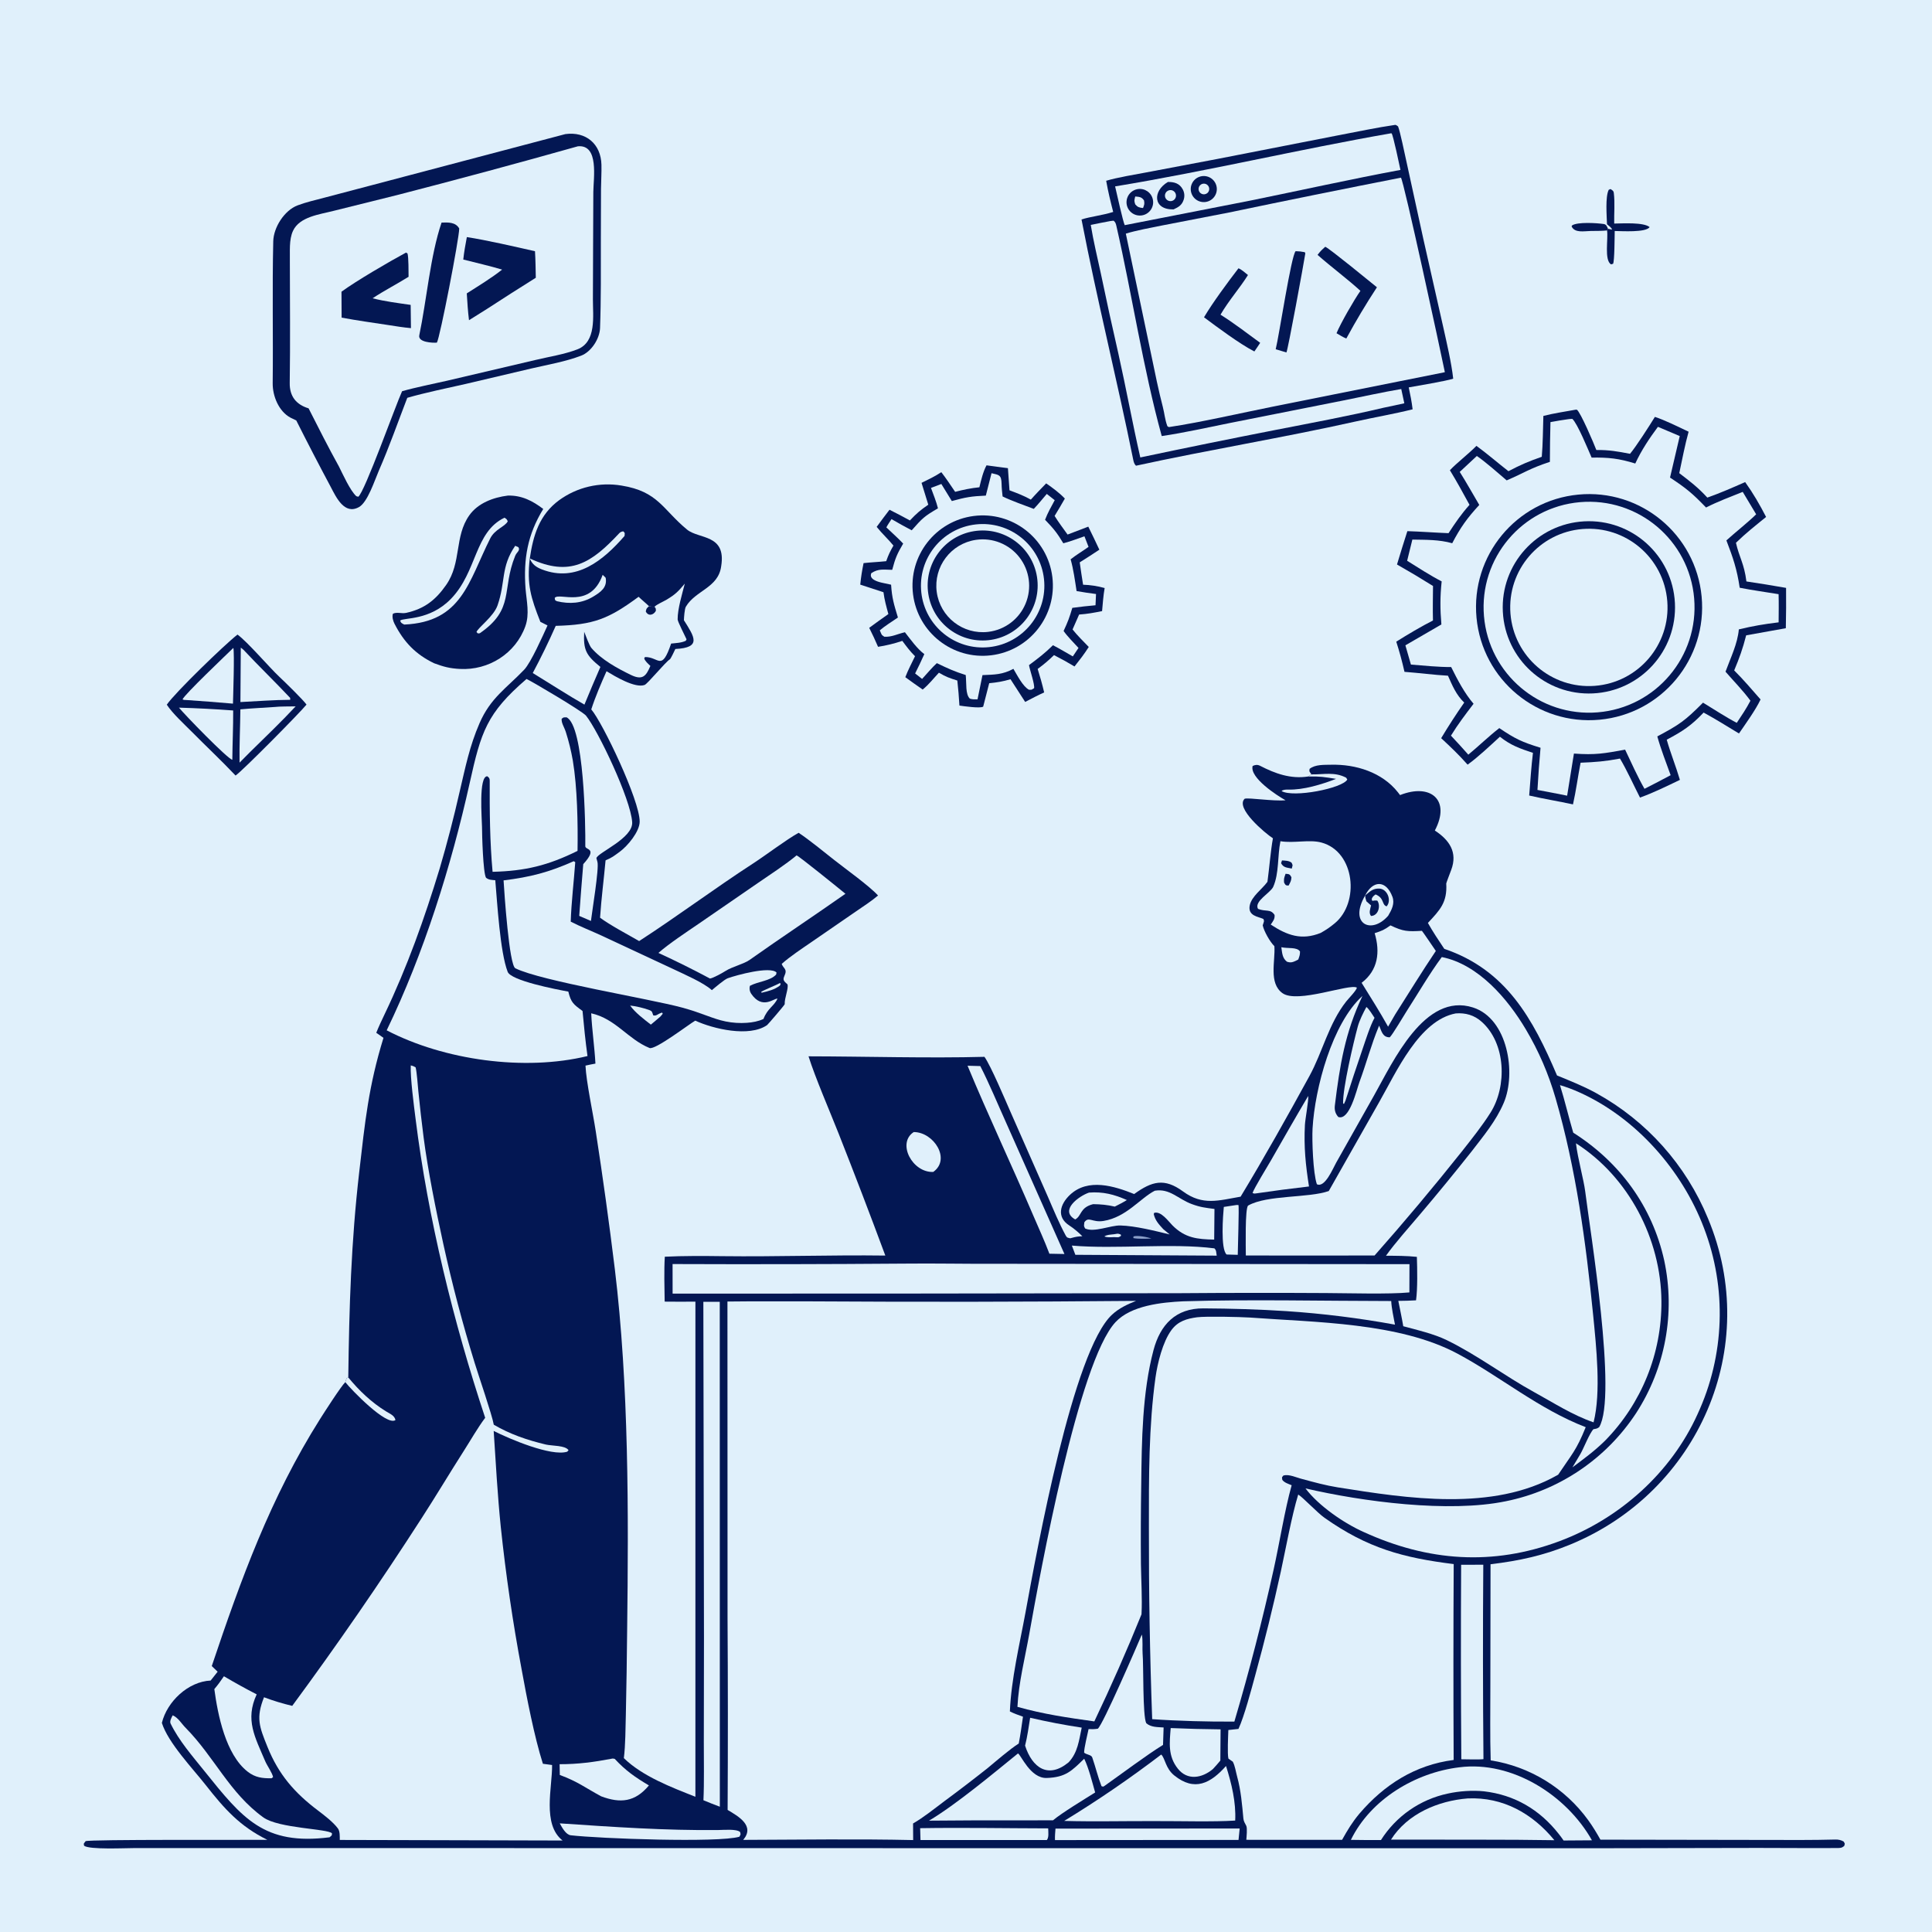 <svg xmlns="http://www.w3.org/2000/svg" style="display: block;" viewBox="0 0 2048 2048" width="1024" height="1024" preserveAspectRatio="none"><path transform="translate(0,0)" fill="rgb(224,240,251)" d="M0 0H2048V2048H0V0z"/><path transform="translate(0,0)" fill="rgb(3,23,83)" d="M561.598 591.974C565.24 567.435 571.634 545.716 592.731 530.205 611.808 516.372 635.648 510.796 658.881 514.731 697.768 521.016 702.334 539.966 728.297 561.381 740.811 571.702 770.092 565.975 764.479 600.257 761.446 623.267 737.151 625.798 727.002 643.2 725.701 645.419 725.058 654.315 724.979 657.47 736.04 675.065 744.178 686.542 715.901 687.958 715.026 689.842 711.039 698.319 710.093 698.896 705.281 701.83 686.567 724.855 683.326 726.065 673.16 729.862 651.595 716.746 642.936 711.531 637.281 724.205 631.012 738.773 626.774 751.999c12.051 14.067 51.414 96.422 51.311 118.954C678.037 881.5 665.375 896.854 656.577 903.183 650.729 907.39 649.268 908.877 641.935 912.01 640.098 932.101 637.392 952.846 636.082 972.785 646.166 980.35 665.822 990.878 677.523 997.574 717.833 971.476 757.89 941.527 798.275 915.328 811.931 906.469 833.393 890.131 846.566 882.805 856.732 889.398 874.143 903.557 884.441 911.718 896.14 920.988 921.561 939.125 930.762 949.273 924.137 954.998 914.926 960.935 907.554 966.015L860.27 998.572C850.552 1005.27 837.216 1014.06 828.636 1021.8 830.425 1026.86 835.006 1027.02 831.528 1034.46 829.308 1039.22 831.378 1040.25 834.752 1043.47 836.124 1047.82 831.473 1058.06 831.815 1064.48 831.857 1065.28 813.945 1086.09 813.14 1086.65 794.142 1099.83 755.862 1090.61 736.998 1081.92 729.865 1086.05 694.378 1113.32 688.502 1110.92 665.455 1101.52 652.74 1079.97 626.698 1074.13 627.557 1092 630.241 1109.84 631.187 1127.46 627.847 1128.11 623.896 1128.78 620.648 1129.59 621.409 1146.76 628.601 1180 631.486 1198.96 639.005 1247.59 645.755 1296.33 651.735 1345.17c14.932 123.4 14.603 258.41 13.068 382.57C664.53 1757.69 664.07 1787.63 663.425 1817.58 663.048 1831.71 663.038 1850 661.306 1863.7 681.151 1882.99 711.616 1894.57 737.151 1904.64L737.172 1379.79C726.527 1379.8 715.161 1379.99 704.576 1379.77 704.344 1365.43 703.829 1346.36 704.73 1332.17 724.461 1331.2 745.966 1331.34 765.766 1331.59 823.205 1332.29 881.104 1330.19 938.482 1330.95 922.395 1287.58 905.856 1244.37 888.867 1201.34 879.91 1178.65 864.071 1142.05 857.075 1119.75 916.823 1119.85 984.606 1121.87 1043.56 1120.28 1050.22 1129.56 1065.68 1166.15 1070.92 1178.08l39.97 90.73C1116.61 1282.08 1122.76 1296.89 1129.67 1309.66 1131.11 1312.32 1131.91 1311.99 1134.51 1312.66L1135.68 1312.33C1140.67 1310.95 1142.19 1310.76 1147.33 1310.41 1143.25 1306.46 1138.33 1302.14 1133.6 1299.12 1119.66 1290.21 1123.67 1276.49 1134.25 1266.54 1153.38 1248.56 1181.28 1257.27 1202.26 1265.73 1221.02 1252.21 1234.21 1248.39 1254.04 1262.97 1275 1278.37 1292 1272.48 1315.1 1268.52 1340.41 1226.65 1364.53 1183.66 1387.99 1140.76 1402.13 1114.91 1408.39 1085.23 1427.07 1061.55 1429.41 1058.59 1438.36 1049.46 1438.3 1046.9 1430.56 1042.37 1375.27 1064.17 1359.45 1052.77 1344.67 1042.13 1352.02 1018.87 1350.91 1003 1346.1 998.252 1339.87 987.162 1338.53 980.905 1339.61 977.104 1340.54 976.664 1339.19 974.109 1333.96 971.64 1322.4 971.035 1324.83 959.587 1326.85 950.055 1337.79 942.7 1343.55 934.763 1345.52 920.251 1346.86 902.461 1349.35 888.635 1341.2 883.359 1309.05 856.5 1319.42 846.683 1324.05 845.37 1349.61 849.54 1362.73 848.312 1353.61 843.289 1324.49 824.354 1327.84 811.968 1330.51 810.668 1333.01 810.36 1335.82 811.813 1351.62 819.982 1368.14 826.011 1386.74 823.115L1390.17 820.89C1387.86 817.274 1387.79 818.405 1388.21 815.045 1394.24 810.213 1403.73 810.831 1411.11 810.65 1437.27 810.009 1465.17 818.706 1481.84 839.856 1482.61 840.836 1483.37 841.823 1484.11 842.818 1516.59 829.951 1538.09 848.01 1520.99 880.383 1536.39 890.486 1545.37 903.434 1538.33 922.195 1537.63 924.055 1533.05 936.002 1533.08 936.526 1534.29 956.777 1526.31 964.718 1513.63 978.361 1519.14 988.141 1524.79 996.495 1531 1005.82 1596.62 1028.1 1624.91 1079.82 1650.5 1140.03 1665 1145.99 1678.28 1151.22 1692.06 1158.77 1745.51 1188.2 1787.29 1235.01 1810.48 1291.45 1867.73 1428.17 1800.33 1581.39 1664.66 1637.23 1636.16 1648.96 1610.37 1654.51 1580.03 1658.18L1579.84 1787.72C1579.86 1813.03 1579.4 1840.92 1580.19 1866.05 1621.79 1872.61 1659.04 1895.5 1683.69 1929.63 1688.58 1936.42 1692.44 1942.86 1696.53 1950.12L1872.97 1950.41C1897.06 1950.44 1921.46 1950.66 1945.54 1949.99 1948.72 1949.9 1951.62 1950.5 1954.37 1952.14 1955.93 1955.15 1955.78 1953.63 1954.91 1956.85 1952.13 1959.04 1950.96 1958.96 1946.65 1958.99 1919.01 1959.19 1891.11 1958.88 1863.48 1958.88L1685.83 1959.22 584.01 1959.07 245.24 1959.01 142.185 1959.04C132.603 1959.05 94.646 1960.86 89.13 1956.55 88.623 1953.42 88.482 1955.02 90.737 1951.72 94.905 1949.72 262.41 1950.56 283.331 1950.28 254.252 1935.92 237.997 1917.57 218.215 1892.4 204.274 1874.65 178.216 1847.48 171.585 1826.35 177.139 1803.65 199.466 1782.57 223.286 1781.45L230.705 1772.09 224.487 1766.09C255.476 1673.88 286.713 1587.6 339.081 1504.53 343.42 1497.65 361.628 1469.28 366.044 1465.13L367.401 1461.01 369.191 1460.13C370.152 1385.48 372.2 1316.79 380.794 1242.41 386.951 1189.13 390.611 1151.74 406.498 1100.18 404.118 1098.39 401.334 1096.53 398.861 1094.81 401.319 1088.54 404.763 1081.27 407.695 1075.14c24.039-50.24 42.22-101.354 58.413-154.561C474.02 893.66 481.075 866.497 487.261 839.131c6.101-25.85 10.485-48.182 21.058-72.491C520.084 739.59 536.718 729.72 555.662 709.896 562.804 702.423 575.511 673.731 580.396 663.025L572.821 659.184C562.727 633.679 558.32 619.378 561.598 591.974z"/><path transform="translate(0,0)" fill="rgb(224,240,251)" d="M561.598 591.974C604.351 611.98 627.015 596.723 656.408 565.26 657.608 563.975 659.033 563.416 660.755 563.257 662.866 565.694 662.19 564.224 662.057 568.123c-22.35 25.675-51.02 49.694-87.6 35.487C568.292 601.216 564.078 598.202 561.598 591.974z"/><path transform="translate(0,0)" fill="rgb(224,240,251)" d="M1390.17 820.89C1403.47 821.05 1414.79 817.971 1427 824.402L1428.18 826.387C1422.82 835.736 1370.96 845.884 1358.53 838.561 1359.86 837.053 1363.44 836.928 1365.64 836.992 1381.75 837.456 1401.11 831.526 1416.28 825.634 1403.86 823.688 1399.16 822.845 1386.74 823.115L1390.17 820.89z"/><path transform="translate(0,0)" fill="rgb(224,240,251)" d="M366.044 1465.13 367.401 1461.01 369.191 1460.13C380.69 1474.16 394.007 1486.81 409.395 1496.22 413.503 1498.73 418.215 1500.52 419.206 1505.3 409.97 1512.19 371.984 1472.83 366.044 1465.13z"/><path transform="translate(0,0)" fill="rgb(224,240,251)" d="M860.451 1379.5C975.055 1380.21 1089.66 1380.04 1204.26 1378.99 1195.07 1382.64 1186.34 1386.69 1178.96 1393.45 1137.4 1431.52 1099.17 1643.53 1087.12 1709.01 1080.86 1743.03 1071.96 1779.76 1070.51 1814.16 1074.81 1816.44 1079.79 1818.07 1084.4 1819.76 1083.03 1829.31 1081.76 1838.73 1079.92 1848.21 1070.71 1853.97 1055.94 1866.8 1046.95 1874.24 1031.89 1886.18 1016.63 1897.85 1001.17 1909.26 991.009 1916.9 978.583 1926.87 967.885 1932.95L967.993 1950.55C908.908 1949.24 847.053 1950.13 787.825 1950.35 800.572 1935.34 782.659 1925.38 771.306 1918.6 771.68 1850.74 771.654 1782.88 771.228 1715.02L771.122 1379.67C800.732 1379.3 830.806 1379.53 860.451 1379.5z"/><path transform="translate(0,0)" fill="rgb(224,240,251)" d="M1269 1396.35C1278.81 1395.16 1313.97 1395.96 1325.04 1396.65 1393.87 1401.79 1482.84 1401.77 1544.85 1434.85 1590.08 1458.99 1631.3 1493.78 1680.92 1512.87 1670.9 1537.68 1666.4 1541.2 1651.74 1563.21L1650.68 1563.82C1582.3 1602.48 1492.14 1588.47 1417.97 1576.65 1405.46 1574.66 1393.02 1571.24 1380.79 1567.93 1374.17 1566.32 1366.79 1562.49 1360.52 1564.06 1358.45 1566.66 1358.94 1565.18 1359.3 1568.75 1361.64 1571.79 1365.57 1572.88 1369.22 1574.41 1362.03 1599.89 1356.15 1636.6 1350.17 1663.49 1338.15 1717.78 1324.25 1771.63 1308.48 1824.95 1281.88 1825.19 1248.08 1824.28 1221.36 1822.38 1218.9 1754.45 1217.74 1686.48 1217.88 1618.5 1217.82 1566.58 1217.68 1511.69 1224.88 1460.17 1227.01 1444.95 1232.5 1422.52 1241.77 1409.93 1248.74 1400.47 1258.01 1397.85 1269 1396.35z"/><path transform="translate(0,0)" fill="rgb(224,240,251)" d="M435.42 1129.37C438.081 1130.09 438.211 1130.05 440.561 1131.42 441.9 1136.3 442.912 1151.32 443.499 1157.13 445.115 1173.19 446.946 1189.24 448.99 1205.26c4.572 35.47 13.224 77.97 20.924 113.27C479.232 1361 490.312 1403.06 503.125 1444.61 507.107 1457.7 521.622 1499.78 523.431 1510.24 540.766 1520.44 559.129 1526.61 578.598 1531.27 584.927 1532.78 599.484 1532.05 602.688 1537.32L601.254 1538.87C584.297 1544.18 539.823 1525.21 523.328 1516.85 525.555 1550.9 527.376 1584.48 530.831 1618.45 536.163 1669.07 543.532 1719.46 552.918 1769.49 558.338 1799.29 566.352 1840.99 575.495 1869.67L585.239 1870.98C585.574 1894.47 574.502 1933.93 596.36 1951.02L450.75 1950.64 360.187 1950.42C360.135 1946.49 360.45 1941.28 358.181 1938.21 353.238 1931.52 343.781 1924.28 337.207 1919.32 312.107 1900.39 295.337 1881.07 283.489 1851.67 274.898 1830.35 271.141 1821.13 279.856 1799.17 289.623 1802.85 299.617 1805.89 309.775 1808.28c47.702-64.72 93.354-130.92 136.888-198.51C462.071 1585.99 476.541 1561.65 491.8 1537.78 499.17 1526.25 506.149 1513.84 514.313 1502.92c-33.558-101.05-60.679-211.53-73.815-317.14C438.768 1171.87 434.832 1142.51 435.42 1129.37z"/><path transform="translate(0,0)" fill="rgb(224,240,251)" d="M1376.16 1584.28C1380.76 1586.89 1396.36 1603.51 1403.99 1608.9 1449.54 1641.06 1487.28 1651.34 1540.99 1657.99 1540.6 1727.2 1540.59 1796.42 1540.94 1865.64 1500.26 1870.8 1467.25 1891.83 1440.97 1922.62 1433.23 1931.93 1428.53 1939.81 1422.66 1950.3L1321.15 1950.27C1321.38 1947.14 1322.33 1938.13 1321.13 1935.48 1319.8 1932.96 1318.31 1930.69 1318.04 1927.77 1316.64 1912.71 1315.44 1897.91 1311.41 1883.25 1310.01 1878.14 1309.25 1872.19 1306.84 1867.48 1306.84 1867.47 1302.56 1864.48 1302.18 1864.21 1300.92 1859.31 1301.89 1840.1 1302.1 1833.89L1312.83 1832.72C1319.09 1819.09 1326.41 1791.18 1330.52 1776.12 1340.56 1739.64 1349.64 1702.9 1357.72 1665.93 1362.94 1641.88 1369.18 1607.12 1376.16 1584.28z"/><path transform="translate(0,0)" fill="rgb(224,240,251)" d="M1528.36 1014.52C1567.12 1022.25 1598.25 1058.84 1617.38 1091.07 1631.26 1114.47 1641.46 1138.2 1649.03 1164.31 1670.68 1239.05 1681.12 1316.9 1688.82 1394.17 1692.1 1427.55 1697.36 1475.82 1689.25 1507.74 1666.6 1499.92 1647.51 1487.37 1626.65 1475.94 1595.09 1458.64 1565.93 1436.32 1533.6 1420.59 1519.95 1413.94 1502.23 1409.81 1487.51 1405.86 1486.06 1397.16 1483.99 1387.7 1482.27 1378.98 1488.78 1378.96 1494.55 1378.75 1501.06 1378.4 1502.78 1366.18 1502.38 1344.82 1501.94 1332.33 1490.85 1331.18 1480.31 1331.19 1469.2 1331.13 1478.77 1317.6 1494.18 1300.41 1505.1 1287.47 1523.81 1265.44 1542.14 1243.08 1560.08 1220.41 1572.72 1203.91 1585.74 1188.53 1594.05 1169.03 1607.47 1137.55 1598.39 1079.82 1561.46 1067.98 1510.16 1051.54 1476.69 1125.51 1456.59 1161.16L1416.35 1232.58C1412.9 1238.69 1404.41 1259.55 1395.95 1255.33 1391.89 1243.87 1390.67 1208.45 1391.36 1196.29 1393.77 1153.7 1412.18 1084.68 1444.26 1055.75 1425.81 1094.61 1420.31 1128.86 1415.02 1171.66 1414.42 1176.5 1415.42 1180.42 1418.65 1184.04 1430.63 1188.22 1438.01 1155.23 1441.05 1147.03 1448.18 1127.85 1453.59 1107.22 1461.46 1088.36L1461.95 1087.22C1464.59 1093.39 1465.69 1099.64 1473.2 1099.59 1476.18 1096.84 1488.29 1076.23 1491.18 1071.76 1503.26 1053.05 1515.16 1032.36 1528.36 1014.52z"/><path transform="translate(0,0)" fill="rgb(224,240,251)" d="M558.149 719.744C563.134 721.909 617.364 753.864 621.212 758.648 634.097 774.67 668.604 847.149 670.139 871.547 671.208 888.537 634.051 903.554 632.205 909.61 632.59 910.963 632.94 912.316 633.308 913.672 635.206 920.65 627.531 966.6 626.421 976.252L614.01 970.893C615.309 952.597 616.73 934.309 618.273 916.032 634.227 898.517 620.385 901.336 620.445 897.015 620.737 876.008 619.307 769.037 600.528 760.385 596.68 760.619 598.286 759.976 595.379 761.904 594.965 766.547 598.026 770.433 599.813 776.008 602.969 785.917 605.444 796.03 607.221 806.277 611.976 834.589 612.675 873.061 612.219 901.982 580.894 917.471 556.691 923.32 522.158 924.16 519.245 892.233 518.981 859.791 519.119 827.776 519.131 824.955 518.495 824.413 516.537 822.877 507.155 822.824 510.842 867.839 510.948 876.5 510.957 884.637 512.061 925.326 515.206 930.448 518.246 932.868 521.067 932.671 525.021 933.094 527.105 956.745 530.059 1009.2 538.143 1030.18 541.755 1039.55 589.353 1048.77 602.454 1051.14 605.279 1062.83 607.968 1064.7 617.513 1071.67 619.038 1087.93 620.519 1103.3 622.777 1119.46 556.038 1135.72 470.783 1123.91 409.9 1092.19 449.262 1010.82 478.309 918.155 497.91 829.939c12.047-54.221 17.958-73.81 60.239-110.195z"/><path transform="translate(0,0)" fill="rgb(224,240,251)" d="M1254.29 1379.43C1324.83 1377.25 1403.6 1379.11 1474.75 1379.14 1475.08 1386.57 1477.31 1396.67 1478.73 1404.18c-37.97-6.94-76.3-11.72-114.81-14.3C1334.51 1387.94 1304.91 1387.1 1275.74 1386.93 1246.3 1386.75 1229.9 1404.23 1222.75 1431.25c-11.92 45.01-12.46 95.99-13 142.1C1209.3 1601.62 1209.19 1629.89 1209.43 1658.17 1209.66 1673.17 1210.88 1695.75 1210.09 1710.1L1210.01 1711.33C1194.5 1749.64 1177.83 1787.46 1160.04 1824.76 1131.68 1820.79 1106.15 1817.12 1078.53 1809.34 1079.72 1784.15 1086.53 1757.4 1090.98 1732.53 1102.67 1667.15 1143.22 1443.74 1182.47 1401.53 1198.93 1383.83 1231.45 1380.52 1254.29 1379.43z"/><path transform="translate(0,0)" fill="rgb(224,240,251)" d="M1653.64 1150.27C1660.68 1152.37 1667.58 1154.95 1674.27 1157.98c59.97 27 108.74 82.38 131.96 143.64C1830.72 1365.61 1828.3 1436.78 1799.53 1498.96 1771.44 1561.2 1716.86 1609.85 1653.2 1633.68 1582.18 1660.27 1513.61 1655.08 1445.55 1623.99 1424.66 1614.72 1397.67 1596.14 1383.87 1577.76 1444.26 1591.81 1535.8 1603.93 1596.36 1591.36 1652.95 1579.91 1702.62 1546.31 1734.3 1498.04 1765.34 1450.17 1776.07 1391.93 1764.14 1336.15 1751.52 1278.94 1717.02 1231.91 1667.71 1200.69 1662.74 1183.9 1658.95 1167.34 1653.64 1150.27z"/><path transform="translate(0,0)" fill="rgb(224,240,251)" d="M1543.17 1074.26C1553.54 1073.46 1562.8 1076.07 1570.74 1083.21 1596.41 1106.16 1597.61 1151.47 1580.02 1179.42 1571.3 1193.29 1560.09 1207.3 1549.92 1220.23 1519.95 1257.91 1489 1294.81 1457.1 1330.88L1371.5 1330.94 1320.63 1330.86C1320.62 1323.16 1319.62 1279.92 1323.15 1277.91 1343.18 1266.53 1387.07 1270.11 1408.55 1262.55L1461.96 1168.33C1480.21 1136.34 1504.42 1081.48 1543.17 1074.26z"/><path transform="translate(0,0)" fill="rgb(224,240,251)" d="M958.708 1339.48C990.354 1339.12 1021.83 1339.81 1053.44 1339.67L1494.1 1340.06 1494.01 1370.02C1472.13 1372.11 1429.08 1370.78 1405.76 1370.69 1354.34 1370.39 1302.92 1370.44 1251.5 1370.83L965.119 1371.22 712.992 1371.3 712.952 1339.94C794.871 1340.26 876.791 1340.11 958.708 1339.48z"/><path transform="translate(0,0)" fill="rgb(224,240,251)" d="M608.181 912.913 609.785 913.923C608.357 934.199 605.591 957.051 605.001 976.987 614.706 982.007 627.625 987.149 637.959 991.905L713.168 1027.01C724.953 1032.64 745.763 1041.56 754.613 1049.6 757.879 1046.84 767.967 1038.22 771.481 1036.97 780.722 1033.67 816.108 1023.96 823.122 1030.84L822.754 1033.06C816.435 1039.9 803.916 1040.24 794.934 1045.02 794.128 1047.82 794.631 1050.91 796.211 1053.27 808.093 1070.94 820.841 1057.74 824.12 1058.65 820.644 1066.56 813.598 1068.8 809.311 1080.16 803.6 1082.75 797.897 1083.77 791.703 1084.23 784.186 1084.77 776.631 1084.28 769.244 1082.79 755.362 1079.98 744.593 1073.93 723.179 1068.11 688.257 1058.63 573.473 1039.91 546.298 1026.42 539.77 1023.18 534.599 946.688 533.806 933.243 562.171 929.764 581.97 924.627 608.181 912.913z"/><path transform="translate(0,0)" fill="rgb(224,240,251)" d="M1670.61 1211.93C1726.4 1247.59 1760.73 1313.45 1761.17 1379.22 1761.64 1434.53 1740.14 1487.76 1701.39 1527.22 1690.31 1538.11 1679.22 1546.21 1666.85 1555.45 1669.73 1550.73 1672.7 1545.79 1675.42 1541.07 1678.74 1535.29 1685.01 1519.19 1689.13 1515 1692.09 1514.46 1692.68 1514.59 1695.16 1512.86 1714.63 1480.37 1685.63 1305.27 1680.38 1262.91 1678.94 1251.24 1672.26 1226.67 1670.71 1212.87L1670.61 1211.93z"/><path transform="translate(0,0)" fill="rgb(224,240,251)" d="M844.4 906.741C846.804 907.356 890.509 942.729 896.192 947.437c-33.434 23.475-68.294 46.562-101.707 70.193C788.533 1021.84 776.081 1024.82 769.27 1029.16 766.063 1031.21 755.966 1036.87 752.611 1037.29 734.667 1027.69 716.437 1018.63 697.947 1010.13 708.96 1000.46 727.838 987.944 740.029 979.638L802.998 936.295C815.587 927.635 832.96 916.304 844.4 906.741z"/><path transform="translate(0,0)" fill="rgb(224,240,251)" d="M693.861 643.163C695.974 640.76 703.309 637.693 706.866 635.533 716.367 629.762 718.915 626.952 725.922 618.66 723.143 629.509 718.24 645.525 718.329 656.585 718.348 658.997 726.135 673.971 727.772 677.693L726.988 679.244C722.29 681.505 716.733 681.638 711.427 682.216 701.204 712.336 698.642 696.288 683.736 696.491L682.89 697.833C683.636 700.789 687.097 703.596 689.43 705.91 684.967 716.462 681.299 721.514 668.865 715.496 654.34 708.466 637.432 699.22 626.847 686.799 624.667 684.241 620.677 673.319 619.271 669.753 618.235 689.108 621.27 694.669 636.452 706.967 630.66 720.222 625.017 733.542 619.525 746.924 602.066 736.986 582.178 724.087 564.749 713.42 573.479 697.06 581.603 680.384 589.103 663.426 629.31 662.403 645.114 656.078 676.95 632.615 680.408 635.981 684.304 639.046 687.957 642.589 690.934 643.092 690.868 643.239 693.861 643.163z"/><path transform="translate(0,0)" fill="rgb(3,23,83)" d="M693.861 643.163C695.468 645.561 695.104 644.572 695.265 647.492 692.717 652.247 687.019 653.428 684.557 648.163 685.261 644.769 685.385 645.02 687.957 642.589 690.934 643.092 690.868 643.239 693.861 643.163z"/><path transform="translate(0,0)" fill="rgb(224,240,251)" d="M745.582 1379.95H762.97L763.057 1915.2C757.434 1913.2 751.273 1910.58 745.674 1908.33 746.554 1889.22 746.035 1866.46 746.073 1847.09L746.24 1735.78 745.582 1379.95z"/><path transform="translate(0,0)" fill="rgb(224,240,251)" d="M1357.32 891.73C1371.94 894.114 1387.84 889.619 1400.84 893.145 1436.42 902.799 1441.56 956.784 1414.88 978.739 1409.54 983.127 1406.15 985.444 1400.02 988.92 1379.67 997.125 1364.36 991.469 1347.03 980.081 1349.49 976.435 1351.5 974.242 1351.09 969.872 1346.77 963.195 1341.89 966.719 1333.55 963.438 1329.05 955.46 1346.81 946.45 1349.66 940.066 1356.01 925.827 1354.07 907.352 1357.32 891.73z"/><path transform="translate(0,0)" fill="rgb(3,23,83)" d="M1362.77 926.234C1366.78 926.583 1367.16 926.652 1368.97 929.893 1368.85 933.737 1367.75 935.225 1366.05 938.647 1362.71 938.899 1362.55 937.937 1361.15 935.484 1360.87 931.05 1361.26 930.561 1362.77 926.234z"/><path transform="translate(0,0)" fill="rgb(3,23,83)" d="M1358.96 912.085C1362.69 912.351 1366.28 912.255 1369.14 914.505 1370.68 918.169 1370.33 916.198 1369.33 920.718 1364.07 919.6 1360.6 919.853 1358 915.03L1358.96 912.085z"/><path transform="translate(0,0)" fill="rgb(224,240,251)" d="M1230.95 1859.89C1235.18 1863.95 1235.43 1874.51 1244.7 1881.99 1266.32 1899.47 1283.29 1890.37 1299.63 1872.03 1305.5 1890.48 1310.34 1910.47 1309.36 1929.87 1286.83 1931.38 1249.55 1930.32 1225.89 1930.43 1194.22 1930.27 1159.37 1931.14 1128.09 1930.24 1163.57 1908.6 1197.91 1885.12 1230.95 1859.89z"/><path transform="translate(0,0)" fill="rgb(224,240,251)" d="M1547.06 1873.4C1602.97 1866.21 1660.71 1903.1 1687.53 1950.8L1657.47 1951.01C1655.81 1948.56 1654.05 1946.18 1652.2 1943.87 1632.06 1918.26 1605.54 1902.66 1573.12 1898.88 1560.84 1897.59 1546.79 1898.62 1534.76 1901.26 1505.47 1907.46 1479.92 1925.21 1463.89 1950.5 1453.26 1950.58 1442.63 1950.52 1432 1950.33 1453.03 1907.29 1500.42 1878.96 1547.06 1873.4z"/><path transform="translate(0,0)" fill="rgb(224,240,251)" d="M1079.08 1858.74C1082.14 1859.8 1092.11 1885.37 1109.63 1884.73 1129.93 1883.99 1136.11 1877.11 1149.3 1864.33 1154.04 1873.96 1157.87 1889.39 1160.91 1900.09 1149.75 1907.12 1125.89 1921.5 1116.2 1929.61L1086.92 1929.64C1052.88 1929.53 1018.85 1929.64 984.822 1929.97 1013.28 1913.07 1053.06 1879.85 1079.08 1858.74z"/><path transform="translate(0,0)" fill="rgb(224,240,251)" d="M1210.37 1732.69C1211.67 1737.76 1210.77 1748.33 1211.21 1752.9 1212.32 1764.7 1211.13 1819.1 1215.09 1826.68 1220.21 1831.06 1226.68 1830.7 1233.48 1831.2L1232.86 1849.67C1215.5 1860.35 1188.09 1880.95 1170.57 1893.31 1168.88 1894.18 1169.84 1894 1167.63 1893.44 1163.59 1883 1161.45 1873.39 1157.83 1862.98 1156.82 1860.05 1152.06 1860.23 1149.22 1857.91 1149.14 1852.96 1152.76 1838.72 1153.93 1832.92 1158.19 1833.05 1159.54 1833.1 1163.7 1832.52 1168.96 1828.67 1205.25 1744.85 1210.37 1732.69z"/><path transform="translate(0,0)" fill="rgb(224,240,251)" d="M1555.86 1906.4C1593.24 1904.73 1624.53 1922.39 1647.7 1950.69 1621.3 1950.29 1594.9 1950.11 1568.5 1950.14L1474.53 1950.05C1491.86 1922.63 1524.56 1908.89 1555.86 1906.4z"/><path transform="translate(0,0)" fill="rgb(224,240,251)" d="M1548.86 1658.74C1556.65 1658.79 1564.56 1658.69 1572.35 1658.66 1571.85 1727.36 1571.91 1796.06 1572.53 1864.75 1569.33 1865.34 1553.23 1864.95 1549.05 1864.9 1548.55 1796.18 1548.48 1727.46 1548.86 1658.74z"/><path transform="translate(0,0)" fill="rgb(224,240,251)" d="M1473.95 980.945C1487.62 987.492 1492.18 987.559 1507.29 986.715 1507.77 987.004 1520.59 1005.94 1522.04 1008.05 1507.5 1029.64 1492.94 1053.36 1478.89 1075.43L1471.43 1088.32C1462.65 1072.56 1452.89 1057.16 1443.37 1041.82 1460.86 1028.45 1463.18 1009.2 1457.19 989.204 1465 986.667 1467.26 985.765 1473.95 980.945z"/><path transform="translate(0,0)" fill="rgb(224,240,251)" d="M1224.13 1262.21C1240.2 1259.58 1248.56 1270.92 1263.36 1276.38 1272.71 1279.82 1277.62 1280.23 1287.39 1281.55 1287.22 1292.38 1287.12 1303.21 1287.09 1314.03 1269.17 1313.65 1256.32 1312.43 1242.91 1299.01 1238.4 1294.5 1230.94 1283.71 1223.56 1285.63L1223 1286.94C1224.58 1293.83 1228.51 1297.93 1233.1 1302.95L1239.93 1308.58C1224.44 1304.82 1203.52 1299.47 1187.68 1299.06 1177.27 1298.79 1159.86 1306.75 1150.28 1302.25 1148.57 1298.94 1149.1 1299.98 1149.45 1295.69 1154.15 1288.96 1157.77 1296.25 1169.88 1294.24 1194.13 1290.22 1208.58 1270.17 1224.13 1262.21z"/><path transform="translate(0,0)" fill="rgb(224,240,251)" d="M237.362 1776.9C248.753 1783.64 260.34 1790.04 272.108 1796.11 259.556 1823.03 270.323 1841.47 281.167 1867.04 283.053 1871.49 288.728 1879.51 289.471 1883.79L287.883 1885.05C278.138 1885.16 270.585 1884.35 262.432 1877.97 239.198 1859.78 230.852 1817.76 227.201 1790.52 231.365 1785.56 233.726 1782.25 237.362 1776.9z"/><path transform="translate(0,0)" fill="rgb(224,240,251)" d="M1025.65 1129.72 1039.16 1130.08C1048.42 1148.05 1057.99 1171.21 1066.44 1189.9L1128.35 1329.3 1112.4 1328.99C1107.3 1315.4 1100.96 1301.68 1095.24 1288.32 1072.53 1235.22 1047.8 1183.07 1025.65 1129.72z"/><path transform="translate(0,0)" fill="rgb(224,240,251)" d="M1386.75 1161.76C1387.38 1166.09 1383.59 1186.09 1383.26 1192.49 1382.05 1215.82 1384.01 1234.91 1387.59 1257.71 1368.75 1259.86 1349.94 1262.32 1331.18 1265.09 1328.95 1265.31 1330.1 1265.41 1327.73 1264.65 1329.61 1259.15 1343.64 1236.42 1347.22 1230.16 1360.25 1207.36 1373.38 1184.36 1386.75 1161.76z"/><path transform="translate(0,0)" fill="rgb(224,240,251)" d="M183.069 1818.3C188.969 1820.82 192.41 1827.24 196.961 1831.75 227.534 1862.85 243.175 1900.54 279.121 1926.5 295.443 1938.29 347.769 1938.46 351.935 1943.44 351.583 1946.47 352.067 1945 349.391 1947.61 279.849 1956.41 257.056 1927.67 216.614 1877.3 203.97 1861.55 189.687 1845.23 180.83 1827.02 179.6 1824.49 181.921 1820.55 183.069 1818.3z"/><path transform="translate(0,0)" fill="rgb(224,240,251)" d="M648.646 1864.26C649.755 1863.96 650.333 1864.26 651.643 1864.48 663.201 1876.98 673.348 1883.99 687.878 1892.62 673.191 1910.29 657.644 1911.82 637.217 1904.16 619.93 1894.81 612.668 1888.67 593.413 1881.53L593.212 1870.13C612.458 1870.19 629.856 1867.87 648.646 1864.26z"/><path transform="translate(0,0)" fill="rgb(224,240,251)" d="M1092 1820.9C1110.08 1825.11 1128.32 1828.6 1146.67 1831.36 1143.72 1845.09 1142.52 1857.75 1132.81 1868.1 1111.23 1885.95 1094.26 1874.08 1086.62 1850.44 1088.98 1841.46 1090.5 1830.22 1092 1820.9z"/><path transform="translate(0,0)" fill="rgb(224,240,251)" d="M1240.99 1831.82C1258.61 1832.58 1276.24 1833.03 1293.87 1833.19L1293.61 1866.3C1291.26 1869.28 1288.26 1872.45 1285.69 1875.3 1274.09 1884.99 1258.67 1887.71 1248.47 1874.75 1237.96 1861.4 1239.73 1847.48 1240.99 1831.82z"/><path transform="translate(0,0)" fill="rgb(224,240,251)" d="M1118.86 1938.39 1314.12 1938.28 1312.89 1950.41 1118.33 1950.56C1118.15 1946.41 1118.55 1942.53 1118.86 1938.39z"/><path transform="translate(0,0)" fill="rgb(224,240,251)" d="M593.359 1932.84C649.397 1936.6 705.365 1940.55 761.549 1939.9 767.374 1939.83 780.735 1938.57 784.546 1942 785.196 1945.38 785.37 1943.76 783.783 1947.01 761.386 1953.59 635.795 1949.02 605.072 1945.48 599.849 1944.88 595.879 1937.37 593.359 1932.84z"/><path transform="translate(0,0)" fill="rgb(224,240,251)" d="M975.402 1937.95C1019.8 1937.24 1066.56 1938.05 1111.13 1938.15 1111.23 1942.26 1112.01 1947.84 1109.67 1950.52L975.761 1950.51 975.402 1937.95z"/><path transform="translate(0,0)" fill="rgb(224,240,251)" d="M1136.21 1320.36C1182.58 1324.41 1241.77 1317.49 1287.29 1323.3 1289.54 1325.5 1289.09 1327.18 1289.78 1331.03L1139.93 1330.14C1138.63 1326.9 1137.38 1323.64 1136.21 1320.36z"/><path transform="translate(0,0)" fill="rgb(224,240,251)" d="M1447.13 949.205C1455.14 933.147 1469.26 932.469 1476.03 950.627 1478.7 957.79 1475.25 964.404 1471.56 970.675 1453.93 991.107 1429.39 979.623 1447.13 949.205z"/><path transform="translate(0,0)" fill="rgb(3,23,83)" d="M1447.13 949.205C1452.09 945.178 1455.07 941.712 1462.01 941.925 1470.79 942.194 1475.38 954.703 1469.87 960.779 1464.45 959.046 1467.75 952.102 1458.17 948.12 1455.96 949.85 1455.09 950.269 1454.04 952.986L1454.63 954.954C1456.8 954.555 1457.83 954.418 1460.01 954.696 1463.75 959.952 1461.3 970.724 1453.36 970.973 1450.74 967.737 1452.47 963.755 1453.39 959.801 1451.66 958.175 1450.25 956.936 1448.42 955.422 1447.66 952.786 1447.29 951.97 1447.13 949.205z"/><path transform="translate(0,0)" fill="rgb(224,240,251)" d="M968.599 1200.03C989.803 1200.01 1008.31 1228.84 989.266 1242.31 967.137 1243.22 950.48 1211.77 968.599 1200.03z"/><path transform="translate(0,0)" fill="rgb(224,240,251)" d="M1448.45 1067.44C1451.31 1069.64 1454.83 1075.63 1457.05 1078.94 1452.33 1087.63 1447.76 1102.1 1444.43 1111.85 1438.18 1130.08 1432.12 1148.38 1426.27 1166.74L1424.66 1170.24 1423.74 1169.71C1423.29 1153.49 1434.68 1105.36 1439.33 1088.07 1441.01 1081.85 1445.27 1073.15 1448.45 1067.44z"/><path transform="translate(0,0)" fill="rgb(224,240,251)" d="M1310.55 1277.38 1312.79 1277.36C1313.67 1279.43 1312.08 1323.91 1312.07 1330.18L1300.26 1329.83C1293.62 1323.95 1296.5 1287.56 1297.29 1279.39L1310.55 1277.38z"/><path transform="translate(0,0)" fill="rgb(224,240,251)" d="M1154.4 1264.2C1169.19 1263.06 1181.2 1266.14 1194.53 1272.1 1190.24 1274.77 1186.2 1276.76 1181.72 1279.05 1173.5 1277.15 1167.11 1276.58 1158.76 1276.45 1144.44 1280.07 1146.87 1288.85 1139.77 1292.66 1122.65 1283.12 1143.73 1267.81 1154.4 1264.2z"/><path transform="translate(0,0)" fill="rgb(224,240,251)" d="M638.838 609.37C639.998 610.327 640.984 611.425 642.047 612.509 643.877 622.686 636.824 627.589 628.852 632.424 616.916 639.662 603.666 640.54 590.264 637.289L588.466 636.244 588.012 633.859C592.48 627.333 625.555 646.304 638.838 609.37z"/><path transform="translate(0,0)" fill="rgb(224,240,251)" d="M667.998 1065.93C673.56 1066.44 683.213 1068.69 688.515 1070.8 691.619 1072.03 691.237 1073.04 692.445 1076.31 696.125 1077.2 696.383 1075.02 701.858 1073.38L702.525 1074.61 700.193 1077.46C697.021 1080.31 693.224 1083.35 689.92 1086.13 682.783 1080.55 673.152 1073.35 667.998 1065.93z"/><path transform="translate(0,0)" fill="rgb(224,240,251)" d="M1358.26 1004.1C1365.08 1005.66 1374.99 1003.65 1378.06 1008.64 1378.08 1012.43 1377.44 1013.61 1376.21 1017.13 1375.53 1017.5 1374.84 1017.85 1374.15 1018.2 1370.32 1020.08 1368.21 1020.79 1364.16 1019.42 1359.22 1015.48 1359.19 1010.26 1358.26 1004.1z"/><path transform="translate(0,0)" fill="rgb(224,240,251)" d="M826.749 1042.04 827.524 1042.9 826.796 1044.71C820.961 1049.13 814.468 1050.69 807.468 1052.32L806.764 1051.64C807.719 1050.22 821.981 1044.73 826.749 1042.04z"/><path transform="translate(0,0)" fill="rgb(224,240,251)" d="M1180.76 1308.36C1185.2 1307.78 1184.39 1307.25 1188.08 1308.67L1188.35 1310.07C1185.08 1312.21 1185.62 1311.47 1180.88 1311.41 1177.08 1311.53 1174.25 1311.95 1170.67 1310.69 1173.42 1308.74 1177.07 1308.84 1180.76 1308.36z"/><path transform="translate(0,0)" fill="rgb(140,160,202)" d="M1201.54 1310.64C1205.84 1309.36 1216.27 1311.27 1220.48 1312.87 1215.52 1313.21 1206.13 1313.41 1201.4 1312.45L1201.54 1310.64z"/><path transform="translate(0,0)" fill="rgb(3,23,83)" d="M1670.23 434.294 1671.49 434.266C1675.26 436.507 1689.93 470.923 1692.18 477.016 1705.86 476.899 1714.57 478.501 1727.89 481.048 1734.42 473.302 1748.61 451.103 1754.25 441.927 1764.63 445.238 1779.92 452.848 1789.99 457.64 1786.2 471.168 1783.07 487.629 1780.09 501.562 1791.69 510.411 1799.88 516.618 1809.83 527.471 1823.65 522.605 1836.55 516.933 1849.94 511.026 1858.58 523.138 1865.3 534.81 1872.13 547.995 1861.26 556.788 1850.18 565.595 1840.18 575.356 1843.62 590.814 1848.91 597.283 1851.27 616.353 1865.32 618.441 1879.34 620.721 1893.32 623.192 1893.45 637.439 1893.36 651.687 1893.05 665.932L1851.01 673.477C1847.36 687.738 1843.89 697.326 1838.31 710.679 1847.96 720.244 1857.25 731.2 1866.27 741.456 1861.19 752.344 1850.39 767.311 1843.38 777.523 1831.17 770.125 1818.39 762.111 1805.9 755.349 1792.73 769.285 1783.54 775.252 1766.8 784.118 1770.85 798.415 1776.52 812.249 1780.76 826.705 1767.05 833.298 1752.74 840.342 1738.46 845.475 1731.93 832.692 1724.36 815.92 1717.24 804.118 1701.36 807.104 1691.38 807.887 1675.49 808.504 1672.62 823.132 1670.71 838.167 1667.43 852.681 1651.98 849.36 1636.42 846.823 1621.01 843.285 1622.17 828.572 1623.22 812.596 1624.99 798.044 1611.32 793.563 1601.21 789.991 1589.97 780.955 1580 790.086 1566.47 802.932 1555.72 810.551 1546.12 799.78 1538.21 792.231 1527.7 782.504 1535.41 769.644 1543.56 757.053 1552.14 744.756 1543.73 736.827 1539.5 726.678 1534.91 716.273 1520.63 715.507 1503.75 713.269 1488.82 712.177 1486.09 700.301 1483.77 691.744 1480.1 680.193 1491.49 673.036 1507.11 663.698 1519 657.748 1518.68 645.739 1518.96 633.215 1519.06 621.166 1506.5 613.299 1493.77 605.703 1480.88 598.382 1484.28 586.682 1488.2 574.7 1491.87 563.044 1506.15 563.482 1521.04 564.629 1535.5 565.193 1542.92 553.827 1548.76 545.272 1557.74 535.139 1550.9 522.619 1544.39 510.628 1536.94 498.46 1544.48 490.491 1556.17 481.64 1565.1 472.631 1575.65 480.274 1588.26 491.146 1599.02 499.49 1611.72 492.771 1620.78 488.928 1634.35 484.221 1635.51 471.013 1635.63 454.292 1636.04 440.899 1646.08 438.26 1659.78 436.18 1670.23 434.294z"/><path transform="translate(0,0)" fill="rgb(224,240,251)" d="M1662.3 444.364C1663.72 444.05 1665.27 444.11 1666.78 444.059 1672.29 449.19 1683.42 476.521 1687.18 485.068 1705.22 484.8 1716.1 485.976 1733.46 491.351 1739.92 477.359 1748.32 464.806 1757.46 452.451L1780.6 462.238l-10.3 44.005C1787.78 517.768 1794.23 523.205 1808.47 537.975 1820.83 531.695 1834.43 526.582 1847.36 521.412L1861.6 545.185C1853.7 553.076 1839.25 564.504 1830.05 572.853 1837.24 591.64 1841.22 603.262 1844.16 623.028 1857.11 625.599 1872.21 627.697 1885.39 629.853 1885.67 639.7 1885.48 649.84 1885.42 659.712 1870.04 661.558 1858.14 663.59 1843.24 667.179 1841.92 682.389 1834.38 697.576 1829.12 712.021 1838.27 722.589 1847.12 731.384 1855.55 742.773 1850.92 751.562 1846.54 757.978 1841.05 766.235 1830.55 760.848 1815.72 751.22 1805.28 744.843 1785.91 764.283 1780.65 767.85 1756.83 780.632 1760.33 793.473 1766.34 808.954 1770.95 821.727 1761.76 826.655 1752.52 831.471 1743.22 836.176 1735.79 823.136 1729.16 808.314 1722.69 794.664 1700.38 798.72 1691.26 800.451 1668.43 798.819 1666.11 813.71 1663.71 828.589 1661.23 843.455 1650.93 841.294 1640.13 839.359 1629.77 837.362 1630.59 822.443 1631.68 807.541 1633.03 792.661 1613.27 786.561 1606.42 783.369 1589.31 771.811 1577.87 780.742 1567.69 790.724 1556.48 799.977 1550.46 793.15 1544.32 786.426 1538.07 779.808 1545.53 767.664 1553.43 757.309 1562.04 746.028 1552.38 734.778 1544.87 720.353 1538.3 707.107 1524.96 707.178 1509.15 705.559 1495.64 704.476L1489.77 684.071 1527.93 661.962C1526.56 645.894 1526.51 632.295 1528.23 616.296 1516.43 610.232 1502.88 601.491 1491.63 594.445L1497.16 571.981C1511.79 572.263 1525.25 571.898 1539.41 575.85 1548.1 559.171 1555.45 548.952 1568.1 535.26 1561.08 523.461 1554.8 511.916 1547.38 500.24L1565.51 483.361C1573.99 489.037 1589.18 502.378 1597.15 509.226 1615.45 501.369 1621.58 496.577 1642.93 489.588 1642.96 475.54 1643.17 461.493 1643.55 447.45 1649.56 446.226 1656.19 445.315 1662.3 444.364z"/><path transform="translate(0,0)" fill="rgb(3,23,83)" d="M1673.05 524.301C1739 517.984 1797.56 566.375 1803.79 632.332s-42.24 124.455-108.2 130.594C1629.75 769.053 1571.38 720.696 1565.17 654.864 1558.95 589.032 1607.23 530.606 1673.05 524.301z"/><path transform="translate(0,0)" fill="rgb(224,240,251)" d="M1674.76 532.317C1736.39 526.939 1790.67 572.637 1795.88 634.284 1801.09 695.932 1755.24 750.088 1693.58 755.124 1632.16 760.141 1578.26 714.511 1573.07 653.105 1567.88 591.699 1613.36 537.674 1674.76 532.317z"/><path transform="translate(0,0)" fill="rgb(3,23,83)" d="M1679.34 552.646C1729.83 549.912 1772.93 588.732 1775.48 639.235 1778.02 689.738 1739.04 732.693 1688.53 735.047 1638.28 737.388 1595.6 698.658 1593.07 648.424 1590.54 598.189 1629.11 555.366 1679.34 552.646z"/><path transform="translate(0,0)" fill="rgb(224,240,251)" d="M1677.52 560.777C1723.51 557.043 1763.8 591.375 1767.4 637.379 1771 683.383 1736.55 723.564 1690.53 727.032 1644.71 730.486 1604.73 696.209 1601.14 650.392 1597.55 604.576 1631.71 564.495 1677.52 560.777z"/><path transform="translate(0,0)" fill="rgb(3,23,83)" d="M1479.1 132.354C1480.41 132.675 1480.79 133.171 1482.01 134.006 1484.23 139.549 1489.03 162.943 1490.52 169.633l18.28 83.687 20.98 92.884C1533.48 362.932 1538.64 384.691 1540.46 401.414 1531.88 404.161 1503.82 408.72 1493.32 410.654 1495.08 418.981 1496.43 425.483 1497.43 433.897 1478.36 438.683 1456.46 442.45 1437.05 446.792 1359.87 464.048 1281.39 476.81 1204.19 493.678 1202.53 492.187 1201.79 489.851 1201.35 487.693 1184.15 402.613 1162.87 317.818 1146.45 232.634 1155.98 229.576 1168.18 228.392 1180.03 224.671 1177.06 213.029 1174.7 203.477 1172.6 191.629 1184.15 188.118 1202.87 185.083 1215.19 182.749L1290.38 168.519l128.11-25.064C1437.73 139.802 1459.99 135.096 1479.1 132.354z"/><path transform="translate(0,0)" fill="rgb(224,240,251)" d="M1485.03 188.342C1487.86 190.661 1527.36 373.54 1531.61 394.536l-182.46 36.542C1315.8 437.742 1272.47 447.755 1239.64 452.642 1238.41 452.714 1239.2 452.785 1237.45 451.754 1234.68 444.114 1234.52 438.617 1232.62 431.283 1227.99 413.477 1224.4 395.555 1220.66 377.535l-27.24-129.88C1204.47 244.253 1219.72 241.454 1231.32 239.109L1302.71 225.28c60.7-12.695 121.47-25.008 182.32-36.938z"/><path transform="translate(0,0)" fill="rgb(3,23,83)" d="M1404.84 261.57C1409.92 263.847 1452.18 298.569 1459.6 304.52 1448.05 322.178 1437.22 340.302 1427.15 358.845 1423.94 357.624 1419.86 355.024 1416.77 353.238 1421.17 342.523 1435.53 317.686 1442.11 308.305 1429.15 296.395 1410.85 282.718 1396.65 270.194 1399.73 266.174 1401.05 264.972 1404.84 261.57z"/><path transform="translate(0,0)" fill="rgb(3,23,83)" d="M1312.83 284.412C1316.15 285.687 1320.01 289.209 1322.9 291.537 1314.18 305.528 1302.75 318.196 1293.79 333.575 1307.69 342.288 1322.48 353.603 1335.85 363.415 1333.97 366.408 1331.69 369.61 1329.68 372.564 1314.01 364.503 1290.16 346.693 1276.3 336.338 1285.29 321.074 1301.97 298.502 1312.83 284.412z"/><path transform="translate(0,0)" fill="rgb(3,23,83)" d="M1373.42 266.267C1377.63 266.406 1378.97 266.54 1383.09 267.326L1383.71 268.53C1382.01 279.489 1365.24 371.055 1363.65 373.607L1352.3 370.224C1355.94 355.733 1368.74 270.729 1373.42 266.267z"/><path transform="translate(0,0)" fill="rgb(224,240,251)" d="M1474.47 141.307 1475.14 141.349C1476.88 143.355 1483.43 175.156 1484.54 180.116 1431.99 189.915 1378.36 201.839 1325.95 212.517l-133.68 26.159C1190.52 235.425 1183.47 203.601 1182.06 197.583c96.74-15.913 195.36-39.371 292.41-56.276z"/><path transform="translate(0,0)" fill="rgb(3,23,83)" d="M1238.04 192.898C1244.8 192.786 1250.42 194.43 1253.8 200.801 1255.63 204.216 1255.95 208.238 1254.69 211.898 1252.71 217.697 1249.19 219.533 1244.03 221.973 1222.07 222.46 1221.63 202.417 1238.04 192.898z"/><path transform="translate(0,0)" fill="rgb(224,240,251)" d="M1239.36 201.664C1242.25 200.961 1245.22 202.543 1246.24 205.342 1247.27 208.14 1246.04 211.264 1243.37 212.604 1241.36 213.618 1238.94 213.386 1237.16 212.008 1235.37 210.631 1234.53 208.351 1235 206.144 1235.47 203.938 1237.16 202.196 1239.36 201.664z"/><path transform="translate(0,0)" fill="rgb(3,23,83)" d="M1205.99 200.453C1213.48 199.228 1220.6 204.148 1222.1 211.59 1223.61 219.032 1218.96 226.33 1211.57 228.109 1206.55 229.32 1201.26 227.688 1197.8 223.855 1194.33 220.021 1193.23 214.599 1194.94 209.721 1196.65 204.842 1200.89 201.287 1205.99 200.453z"/><path transform="translate(0,0)" fill="rgb(224,240,251)" d="M1203.39 208.271C1207.59 208.665 1210.19 208.659 1212.72 212.485 1213.41 216.343 1212.97 216.91 1211.67 220.528 1207.69 220.116 1205.93 219.617 1203.41 216.649 1202.1 212.757 1202.37 212.437 1203.39 208.271z"/><path transform="translate(0,0)" fill="rgb(3,23,83)" d="M1271.57 187.349C1278.78 184.868 1286.65 188.708 1289.13 195.924 1291.61 203.141 1287.77 211.002 1280.55 213.484 1273.34 215.965 1265.47 212.126 1262.99 204.909 1260.51 197.691 1264.35 189.829 1271.57 187.349z"/><path transform="translate(0,0)" fill="rgb(224,240,251)" d="M1273.29 195.46C1275.86 193.946 1279.16 194.676 1280.84 197.13 1282.53 199.585 1282.02 202.925 1279.69 204.774 1278.03 206.087 1275.78 206.367 1273.85 205.499 1271.92 204.631 1270.64 202.761 1270.52 200.649 1270.4 198.537 1271.47 196.536 1273.29 195.46z"/><path transform="translate(0,0)" fill="rgb(224,240,251)" d="M1177.23 234.29 1180.43 233.933C1182.31 235.314 1182.86 237.078 1183.38 239.332 1200.12 312.443 1211.63 390.19 1231.49 462.249 1254.78 458.851 1281.14 452.939 1304.43 448.252l120.25-23.863C1444.76 420.424 1465.27 415.753 1485.38 412.389L1488.64 427.506C1481.44 429.164 1473.96 430.655 1466.73 432.2 1429.93 440.955 1388.38 448.66 1351.34 455.903 1303.74 465.206 1256.21 474.877 1208.76 484.916c-8.32-36.358-15.05-73.5-23.23-110C1179.06 346.739 1172.89 318.495 1167 290.189 1163.37 273.42 1158.99 255.246 1156.25 238.43 1163.08 236.928 1170.34 235.633 1177.23 234.29z"/><path transform="translate(0,0)" fill="rgb(3,23,83)" d="M599.329 142.146c21.768-2.958 37.7 10.4 38.231 32.535C637.764 183.172 637.167 191.729 637.087 200.234L636.922 255.691C636.88 286.348 637.208 317.131 636.072 347.75 635.649 359.151 626.776 372.905 616.038 377.024 599.588 383.332 580.805 386.548 563.541 390.545l-69.857 16.436C473.794 411.495 451.097 416.123 431.736 421.699 421.84 447.393 412.65 473.624 401.61 498.878 397.136 509.113 389.751 532.44 380.453 537.57 365.177 545.998 356.441 527.354 350.743 516.433c-12.523-23.418-24.749-46.993-36.675-70.721C311.971 444.778 309.905 443.776 307.874 442.707 295.5 436.037 288.925 419.833 289.069 406.31 289.631 356.155 288.503 305.9 289.66 255.775 290.001 241.026 301.423 223.031 315.447 217.707 324.215 214.378 334.567 211.983 343.712 209.585l47.597-12.533 208.02-54.906z"/><path transform="translate(0,0)" fill="rgb(224,240,251)" d="M612.54 155.093C635.2 152.913 629.071 188.912 628.948 203.615L628.701 263.9 628.509 317.314C628.437 334.863 632.572 362.402 612.041 370.342 598.196 375.695 581.978 378.121 567.415 381.635l-93.824 22.013C458.789 407.066 440.478 410.609 426.217 414.723 419.44 429.499 386.547 521.77 379.779 526.578L377.701 525.981C371.184 520.085 363.571 503.03 359.323 494.585c-11.028-19.859-21.935-41.465-32.213-61.717C314.029 428.913 306.919 420.193 307.126 406.033 307.755 363.005 307.328 320.016 307.262 276.981 307.515 266.684 306.16 254.158 310.626 244.631 317.636 229.675 338.885 227.305 353.379 223.58l67.474-16.785c64.087-16.517 127.987-33.753 191.687-51.702z"/><path transform="translate(0,0)" fill="rgb(3,23,83)" d="M494.873 251.332C515.609 254.508 546.203 261.563 567.113 266.309 567.705 275.452 567.76 285.231 567.974 294.435 550.553 305.338 533.23 316.398 516.009 327.613L497.16 339.429C495.958 329.668 495.411 320.791 494.809 311.007 507.333 303.003 520.672 294.955 532.276 285.79 519.668 281.992 504.04 278.429 491.084 275.11 492.013 266.69 493.301 259.68 494.873 251.332z"/><path transform="translate(0,0)" fill="rgb(3,23,83)" d="M430.398 267.751 431.973 268.657C433.211 273.05 433.024 288.065 433.104 293.418 420.462 301.303 407.429 307.924 394.957 316.191 408.434 319.626 421.561 321.19 435.322 323.206L435.627 347.84C427.375 347.079 419.93 345.887 411.761 344.588 395.386 342.105 378.352 339.75 362.132 336.688L361.992 309.212c15.511-11.372 50.618-31.871 68.406-41.461z"/><path transform="translate(0,0)" fill="rgb(3,23,83)" d="M468.076 235.95C475.073 235.716 482.961 235.346 486.793 242.213 486.751 252.912 466.347 358.071 463.111 363.196 458.857 363.595 442.873 362.957 444.46 355.425 452.175 318.817 456.107 270.965 468.076 235.95z"/><path transform="translate(0,0)" fill="rgb(3,23,83)" d="M1045.76 493.267C1053.19 494.382 1060.96 495.288 1068.43 496.271L1070.1 519.736C1078.62 522.972 1084.7 525.16 1092.73 529.614 1097.92 523.745 1103.54 518.05 1108.99 512.4 1116.05 517.31 1122.84 522.29 1128.8 528.494 1125.49 534.497 1121.47 540.957 1117.93 546.904 1121.99 553.488 1127.12 560.322 1131.68 566.655L1153.63 558.262C1157.62 566.107 1161.55 574.719 1165.36 582.708 1158.72 587.235 1151.36 591.767 1144.55 596.127 1145.52 603.787 1146.96 612.13 1148.12 619.826 1155.85 620.068 1163.53 621.249 1170.98 623.343 1169.57 631.077 1168.98 639.907 1168.25 647.809 1159.07 649.614 1153.16 650.766 1143.91 651.437L1136.96 667.243C1141.83 673.445 1148.57 680.051 1154.14 685.806 1149.11 693.672 1144.77 699.211 1139.03 706.484 1131.93 702.218 1124.68 698.202 1117.29 694.446 1110.94 700.588 1107.01 703.873 1099.97 709.117 1102.72 717.903 1104.74 725.053 1106.86 734.004 1099.98 737.08 1093.4 740.59 1086.72 744.063l-15.54-24.048C1062.84 722.469 1057.16 723.386 1048.6 724.23L1042.21 749.082C1039.03 751.117 1021.64 748.596 1017.04 747.93 1016.53 739.072 1015.78 730.229 1014.81 721.409 1005.9 718.505 1003.27 717.753 995.287 713.087 989.342 719.374 984.942 725.327 978.076 730.941 971.994 726.833 965.677 722.137 959.672 717.843 962.186 711.12 966.76 702.275 969.961 695.627 964.435 690.126 961.193 685.615 956.485 679.351 948.113 682.186 939.511 684.29 930.775 685.638 927.743 678.518 924.851 672.464 921.401 665.526 928.101 660.566 934.872 655.702 941.712 650.935 939.571 642.94 937.548 636.04 936.52 627.778L911.9 619.719C912.794 611.168 913.718 605.348 915.421 596.914 923.014 596.055 931.382 595.743 939.411 594.869 942.011 587.601 943.278 585.104 947.071 578.334 942.079 572.056 935.216 565.908 929.31 558.512 933.597 552.516 938.452 546.29 942.903 540.359 950.187 544.001 957.4 547.781 964.539 551.699 971.66 544.172 975.584 540.791 984.024 534.996L976.871 511.845C984.41 508.143 990.772 505.158 997.843 500.527 1002.99 507.172 1007.75 514.408 1012.49 521.37 1021.15 519.137 1029.32 517.419 1038.2 516.534 1039.93 509.226 1042.19 499.792 1045.76 493.267z"/><path transform="translate(0,0)" fill="rgb(224,240,251)" d="M1051.06 501.618C1058.98 503.463 1061.55 503.232 1061.72 512.959 1061.8 517.306 1062.3 521.922 1062.79 526.262 1071.86 530.704 1086.13 535.758 1095.86 539.436 1100.09 535.084 1105.56 528.324 1109.63 523.573L1118.05 530.221C1114.38 537.021 1110.53 543.742 1107.81 550.973 1116.82 560.334 1120.5 564.794 1127.17 575.917 1134.63 573.914 1142.23 571.079 1149.55 568.501L1153.9 579.691C1147.41 584.427 1141.63 587.621 1134.91 592.894 1137.97 603.71 1139.48 615.413 1141.23 626.556 1148.07 627.777 1154.94 628.817 1161.83 629.674L1161.29 641.604C1153.08 642.321 1144.87 643.24 1136.7 644.363 1133.6 654.822 1132.06 658.938 1127.46 668.876 1131.34 674.415 1138.46 681.661 1143.26 686.841L1137.23 695.804C1129.87 691.662 1123.87 687.935 1116.19 683.97 1107.48 692.553 1100.47 697.817 1090.77 705.073 1091.8 710.747 1097.09 725.809 1096.16 729.558 1092.65 731.534 1094.42 731.179 1090.77 731.163 1084.34 727.856 1078.26 715.682 1074.25 708.991 1062.62 715.229 1054.34 715.074 1041.46 715.649L1036.23 741.336C1033 741.349 1031.21 741.558 1028.08 740.589 1023.19 735.851 1024.7 724.641 1023.71 715.565 1012.16 711.979 1003.99 708.256 993.092 702.954 988.899 706.671 981.508 715.262 977.471 719.694L970.069 713.885C973.479 707.132 976.728 700.3 979.814 693.394 972.213 687.752 965.213 677.844 959.259 670.208 951.196 672.023 945.177 675.5 937.398 674.943 933.904 672.789 934.727 672.662 932.606 668.191 937.591 663.889 946.136 658.448 951.834 654.59 947.666 640.805 945.509 634.116 944.597 619.798 941.289 619.125 937.988 618.412 934.696 617.662 929.858 616.543 920.889 613.879 923.643 607.564 931.165 602.606 936.422 603.899 945.774 604.048 949.078 591.698 950.906 587.217 957.409 576.223 952.658 571.099 944.766 564.04 939.574 559.052 941.049 556.217 943.264 553.021 945.051 550.285 952.282 554.461 959.036 558.308 966.449 562.14 977.82 549.254 979.552 547.445 994.279 538.85 992.623 532.052 989.357 523.908 986.88 517.211l10.979-4.173C1001.52 519.095 1005.23 525.125 1008.97 531.129 1024 527.007 1029.45 526.086 1045.02 525.363L1051.06 501.618z"/><path transform="translate(0,0)" fill="rgb(3,23,83)" d="M1032.14 546.975C1073.04 541.68 1110.44 570.652 1115.53 611.572c5.1 40.92-24.05 78.181-65 83.078C1009.87 699.513 972.919 670.603 967.858 629.963 962.797 589.324 991.527 552.234 1032.14 546.975z"/><path transform="translate(0,0)" fill="rgb(224,240,251)" d="M1034.19 555.934C1070.19 551.801 1102.69 577.719 1106.67 613.736 1110.65 649.753 1084.59 682.143 1048.56 685.97 1012.74 689.775 980.59 663.908 976.633 628.107 972.676 592.306 998.407 560.042 1034.19 555.934z"/><path transform="translate(0,0)" fill="rgb(3,23,83)" d="M1032.57 563.05C1064.41 558.02 1094.29 579.784 1099.27 611.633 1104.25 643.483 1082.44 673.33 1050.58 678.261 1018.8 683.181 989.029 661.429 984.059 629.65 979.089 597.87 1000.79 568.069 1032.57 563.05z"/><path transform="translate(0,0)" fill="rgb(224,240,251)" d="M1034.57 572.262C1052.12 569.677 1069.71 576.741 1080.59 590.749 1091.48 604.757 1093.98 623.541 1087.14 639.91 1080.3 656.28 1065.18 667.7 1047.57 669.801 1020.84 672.986 996.52 654.114 992.966 627.439 989.413 600.764 1007.95 576.182 1034.57 572.262z"/><path transform="translate(0,0)" fill="rgb(3,23,83)" d="M538.361 525.342C553.077 524.959 564.588 530.958 575.862 539.523 559.263 566.604 554.742 592.312 557.105 624.066 558.21 637.386 561.544 650.916 556.869 663.912 546.48 692.789 517.974 710.753 487.52 709.111 476.721 708.529 470.422 706.864 460.177 703.077 440.638 693.674 428.135 680.702 418.145 661.111 416.685 658.25 415.385 653.741 416.537 650.561 420.844 648.472 425.789 650.716 430.551 649.67 449.964 645.409 461.94 635.882 473 619.986 489.46 596.328 481.48 568.849 497.477 546.263 506.705 533.235 523.07 527.216 538.361 525.342z"/><path transform="translate(0,0)" fill="rgb(224,240,251)" d="M534.794 548.783C537.089 550.341 537.143 550.138 538.23 552.634 535.205 558.479 524.685 560.738 519.59 570.884 496.624 616.616 489.632 659.334 428.549 662.065 426.114 660.888 424.825 660.279 424.189 657.806 428.217 654.465 455.459 658.129 478.081 634.739 505.983 605.891 502.832 564.003 534.794 548.783z"/><path transform="translate(0,0)" fill="rgb(224,240,251)" d="M546.127 578.558 549.521 580.066C551.754 583.595 547.753 585.203 546.143 589.156 531.407 625.337 545.984 645.468 508.58 671.295L506.617 671.474 505.091 670.039C506.465 665.463 523.247 653.669 527.414 641.729 536.138 616.728 530.602 601.208 546.127 578.558z"/><path transform="translate(0,0)" fill="rgb(3,23,83)" d="M251.754 672.683C262.265 680.272 285.462 707.413 295.931 717.257 302.041 723.002 321.208 741.674 324.916 746.885 318.286 755.209 256.745 817.449 249.71 822.105 234.758 806.288 218.696 791.261 203.399 775.806 195.138 767.459 183.137 756.604 176.806 747.011 185.238 734.496 238.386 683.024 251.754 672.683z"/><path transform="translate(0,0)" fill="rgb(224,240,251)" d="M291.322 749.416C296.087 748.801 308.085 748.875 313.402 748.77 298.086 765.234 281.052 781.498 264.967 797.317L253.937 808.435C253.634 789.829 254.633 770.704 254.809 751.947 266.485 750.856 279.526 750.236 291.322 749.416z"/><path transform="translate(0,0)" fill="rgb(224,240,251)" d="M247.361 686.806C248.682 692.302 247.142 737.992 246.959 745.887 230.287 744.433 213.601 743.141 196.903 742.01 194.817 742.045 195.53 742.086 193.488 741.424 195.166 736.513 240.589 693.43 247.361 686.806z"/><path transform="translate(0,0)" fill="rgb(224,240,251)" d="M189.692 750.128C208.877 750.688 228.046 751.688 247.185 753.13 247.289 769.985 246.432 788.25 246.273 805.393 241.354 804.625 195.741 757.593 189.692 750.128z"/><path transform="translate(0,0)" fill="rgb(224,240,251)" d="M255.249 686.525C255.575 686.742 257.76 688.432 258.213 688.916c16.151 17.256 33.141 33.655 49.312 50.822C307.577 740.433 307.629 741.128 307.682 741.823 290.839 741.929 271.877 743.329 254.854 744.212L255.249 686.525z"/><path transform="translate(0,0)" fill="rgb(3,23,83)" d="M1703.49 237.692C1703.22 228.807 1701.55 208.837 1705.29 201.218L1707.23 200.388C1709.07 201.684 1710.39 202.098 1710.7 204.559 1711.99 214.786 1710.9 226.663 1711.12 236.978 1720.1 236.9 1742.26 235.405 1748.68 240.753 1744.66 246.701 1718.87 244.92 1711.66 244.875 1711.56 249.952 1711.49 276.963 1709.93 279.614L1707.77 280.267C1700.33 275.697 1704.97 253.042 1703.54 244.276L1704.56 242.508 1708.8 243.4C1708.57 241.485 1705.42 239.42 1703.49 237.692z"/><path transform="translate(0,0)" fill="rgb(3,23,83)" d="M1703.54 244.276C1698.37 244.864 1691.41 244.761 1686.03 244.853 1679.13 244.972 1669.33 247.206 1665.95 239.985L1666.52 238.903C1672.41 235.104 1692.5 236.377 1699.93 237.442 1702.9 237.868 1703.33 240.034 1704.56 242.508L1703.54 244.276z"/></svg>